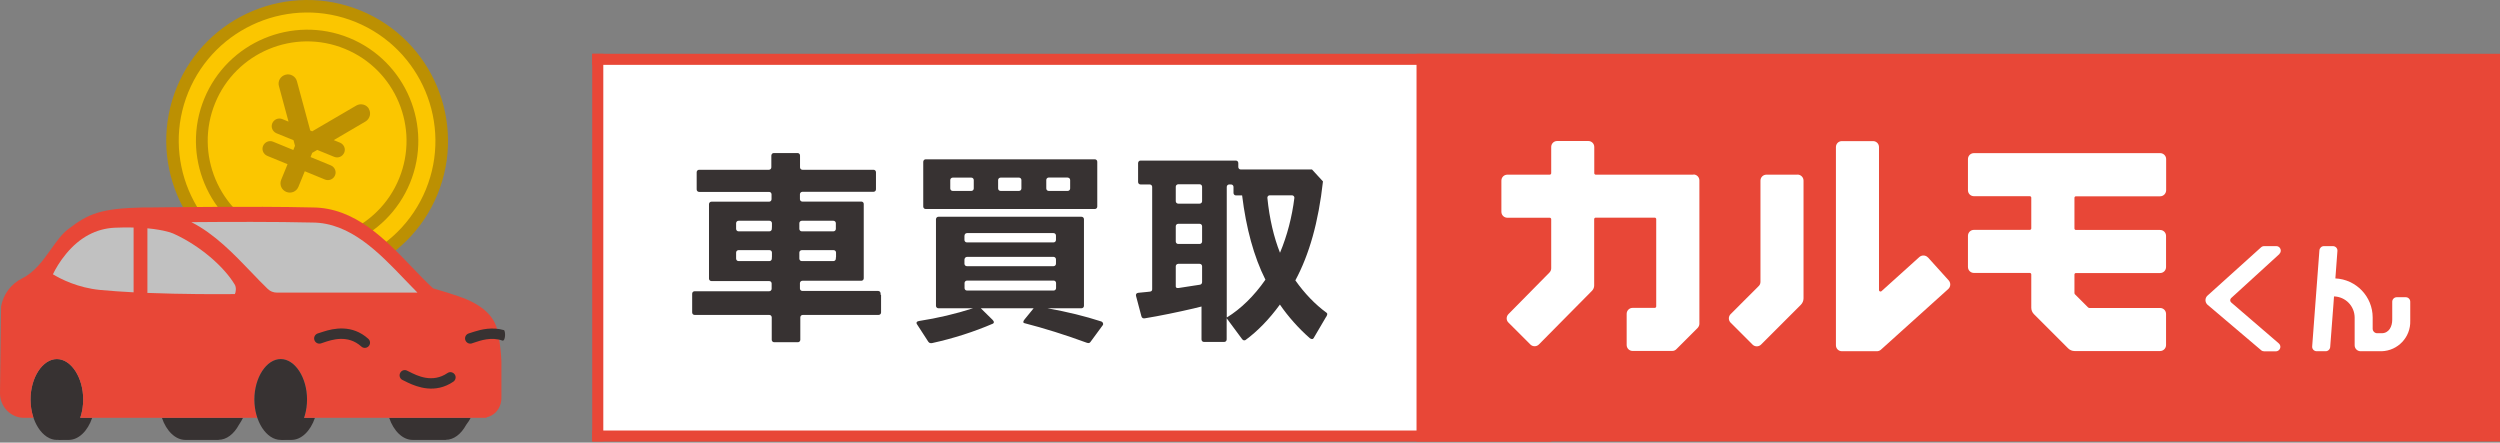 <svg width="209" height="37" viewBox="0 0 209 37" fill="none" xmlns="http://www.w3.org/2000/svg">
<rect x="0" y="0" width="209" height="37" fill="#808080" stroke="none"/>
<path d="M120.189 5.168H49.838V36.596H120.189V5.168Z" fill="white"/>
<path d="M129.689 35.991H49.511V36.916H129.689V35.991Z" fill="#E84737"/>
<path d="M21.438 22.106C15.743 19.774 13.01 13.236 15.342 7.541C17.674 1.846 24.211 -0.895 29.906 1.445C35.601 3.777 38.334 10.315 36.002 16.01C33.67 21.705 27.132 24.438 21.438 22.106Z" fill="#FBC600"/>
<path d="M21.209 22.67C15.203 20.207 12.314 13.318 14.777 7.304C17.24 1.298 24.13 -1.582 30.144 0.881C36.157 3.344 39.038 10.233 36.575 16.247C34.112 22.253 27.223 25.141 21.209 22.678V22.67ZM29.743 1.846C24.269 -0.396 17.993 2.231 15.743 7.705C13.501 13.179 16.127 19.454 21.601 21.705C27.075 23.947 33.351 21.32 35.601 15.846C37.843 10.372 35.217 4.096 29.743 1.846Z" fill="#BC9002"/>
<path d="M22.149 20.379C17.404 18.432 15.129 12.991 17.076 8.253C19.024 3.515 24.457 1.233 29.203 3.172C33.948 5.119 36.223 10.56 34.276 15.298C32.328 20.035 26.887 22.318 22.149 20.371V20.379ZM28.826 4.08C24.588 2.345 19.719 4.375 17.985 8.621C16.25 12.86 18.279 17.728 22.526 19.463C26.772 21.197 31.633 19.168 33.367 14.921C35.102 10.683 33.073 5.815 28.826 4.08Z" fill="#BC9002"/>
<path d="M30.847 9.104C30.741 8.924 30.577 8.793 30.373 8.744C30.168 8.695 29.963 8.719 29.783 8.826L26.101 10.978L25.938 10.912L24.825 6.797C24.768 6.592 24.645 6.428 24.457 6.322C24.277 6.216 24.064 6.191 23.868 6.248C23.663 6.306 23.499 6.428 23.393 6.608C23.287 6.788 23.262 7.001 23.319 7.197L24.121 10.168L23.598 9.955C23.27 9.824 22.902 9.979 22.763 10.307C22.624 10.634 22.788 11.002 23.115 11.141L24.539 11.722L24.661 12.189L24.522 12.54L22.828 11.845C22.501 11.714 22.133 11.87 21.994 12.197C21.855 12.524 22.018 12.892 22.346 13.031L24.04 13.727L23.508 15.028C23.344 15.429 23.532 15.879 23.933 16.043C24.334 16.206 24.784 16.018 24.948 15.617L25.48 14.316L27.173 15.011C27.501 15.142 27.869 14.987 28.008 14.66C28.147 14.332 27.983 13.964 27.656 13.825L25.962 13.13L26.101 12.778L26.519 12.532L27.942 13.113C28.27 13.244 28.638 13.089 28.777 12.761C28.916 12.434 28.753 12.066 28.425 11.927L27.901 11.714L30.553 10.159C30.921 9.939 31.052 9.464 30.831 9.096L30.847 9.104Z" fill="#BC9002"/>
<path d="M2.553 33.397C2.553 31.564 3.559 30.018 4.754 30.018C5.949 30.018 6.955 31.564 6.955 33.397C6.955 35.23 5.949 36.776 4.754 36.776C3.559 36.776 2.553 35.23 2.553 33.397Z" fill="#373232"/>
<path d="M5.744 36.776H4.844C4.967 36.645 5.081 36.498 5.196 36.343C5.482 35.934 5.695 35.451 5.842 34.927H7.708C7.331 36.04 6.57 36.776 5.744 36.776Z" fill="#373232"/>
<path d="M18.271 36.776H15.497C14.671 36.776 13.91 36.04 13.534 34.927H20.317C20.21 35.148 20.153 35.23 19.973 35.516C19.547 36.302 18.926 36.768 18.271 36.768V36.776Z" fill="#373232"/>
<path d="M37.27 36.776H34.496C33.67 36.776 32.909 36.04 32.533 34.927H39.349C39.218 35.164 39.209 35.205 38.972 35.516C38.547 36.302 37.925 36.768 37.27 36.768V36.776Z" fill="#373232"/>
<path d="M24.367 36.776H23.467C23.59 36.645 23.704 36.498 23.819 36.343C24.105 35.934 24.318 35.451 24.465 34.927H26.331C25.954 36.04 25.193 36.776 24.367 36.776Z" fill="#373232"/>
<path d="M41.918 31.376C41.918 30.893 41.918 30.468 41.918 30.231C41.893 29.511 41.812 28.905 41.713 28.275C41.697 28.177 41.681 28.07 41.664 27.972C41.517 27.072 41.083 25.935 39.046 25.043C38.277 24.707 36.64 24.233 36.215 24.11C35.658 23.611 35.086 23.006 34.48 22.376C32.222 20.019 29.661 17.343 26.11 17.343C21.209 17.221 12.871 17.343 12.666 17.343H11.987C11.987 17.343 11.987 17.343 11.979 17.343C8.469 17.425 7.43 17.826 5.695 19.16C5.163 19.569 4.729 20.183 4.263 20.837C3.592 21.778 2.897 22.752 1.857 23.267C0.916 23.734 0.262 24.617 0.09 25.632C0.09 25.657 0.09 25.673 0.09 25.698L0 32.873C0 33.422 0.205 33.937 0.589 34.33C0.941 34.682 1.391 34.895 1.882 34.927H2.798C2.643 34.461 2.553 33.945 2.553 33.397C2.553 31.564 3.559 30.018 4.754 30.018C5.949 30.018 6.955 31.564 6.955 33.397C6.955 33.945 6.865 34.469 6.709 34.927H21.511C21.356 34.461 21.266 33.945 21.266 33.397C21.266 31.564 22.272 30.018 23.467 30.018C24.661 30.018 25.668 31.564 25.668 33.397C25.668 33.945 25.578 34.469 25.422 34.927H40.674C40.674 34.927 40.674 34.903 40.682 34.886C40.969 34.821 41.23 34.682 41.443 34.469C41.754 34.15 41.926 33.708 41.918 33.217C41.91 32.628 41.918 31.957 41.918 31.36V31.376Z" fill="#E84737"/>
<path d="M26.83 28.709C26.887 28.692 26.953 28.668 27.026 28.643C27.738 28.398 29.072 27.948 30.209 28.971C30.389 29.134 30.659 29.118 30.823 28.938C30.986 28.758 30.97 28.488 30.79 28.324C29.44 27.105 27.885 27.449 27.026 27.727C26.92 27.759 26.83 27.792 26.748 27.817C26.683 27.841 26.617 27.858 26.568 27.874C26.339 27.948 26.208 28.193 26.282 28.422C26.355 28.651 26.601 28.782 26.83 28.709Z" fill="#373232"/>
<path d="M39.439 28.709C39.496 28.692 39.561 28.668 39.635 28.643C40.183 28.455 41.083 28.152 41.992 28.471C42.27 28.57 42.278 27.645 42.122 27.596C41.165 27.318 40.232 27.539 39.643 27.727C39.537 27.759 39.447 27.792 39.365 27.817C39.3 27.841 39.234 27.858 39.185 27.874C38.956 27.948 38.825 28.193 38.899 28.422C38.972 28.651 39.218 28.782 39.447 28.709H39.439Z" fill="#373232"/>
<path d="M34.022 30.983C34.079 31.008 34.136 31.041 34.21 31.073C34.881 31.417 36.141 32.047 37.409 31.188C37.606 31.049 37.876 31.106 38.015 31.302C38.154 31.499 38.097 31.769 37.9 31.908C36.395 32.931 34.897 32.366 34.087 31.982C33.989 31.933 33.899 31.892 33.825 31.851C33.76 31.818 33.703 31.793 33.654 31.769C33.433 31.663 33.343 31.409 33.449 31.188C33.556 30.967 33.809 30.877 34.03 30.983H34.022Z" fill="#373232"/>
<path d="M26.093 18.604C26.093 18.604 26.093 18.604 26.102 18.604C29.276 18.604 31.706 21.14 33.842 23.374C34.202 23.75 34.554 24.118 34.898 24.462H23.148C22.861 24.462 22.591 24.356 22.387 24.159C21.945 23.734 21.495 23.267 21.02 22.768C19.539 21.222 17.927 19.544 15.996 18.571C18.909 18.546 23.123 18.53 26.077 18.604H26.093Z" fill="#C1C1C1"/>
<path d="M4.427 22.924C4.623 22.515 4.991 21.86 5.531 21.214C6.668 19.839 8.035 19.111 9.59 19.037C10.179 19.013 10.702 19.005 11.169 19.021V24.438C10.195 24.388 9.246 24.323 8.379 24.241C6.505 24.061 5.073 23.325 4.427 22.932V22.924Z" fill="#C1C1C1"/>
<path d="M19.646 24.585C18.148 24.601 15.236 24.601 12.323 24.487V19.086C13.092 19.16 13.599 19.266 13.869 19.332C14.114 19.381 14.352 19.463 14.581 19.569C16.651 20.518 18.68 22.22 19.629 23.799C19.768 24.028 19.719 24.429 19.637 24.585H19.646Z" fill="#C1C1C1"/>
<path d="M21.266 33.397C21.266 31.564 22.272 30.018 23.467 30.018C24.661 30.018 25.668 31.564 25.668 33.397C25.668 35.23 24.661 36.776 23.467 36.776C22.272 36.776 21.266 35.23 21.266 33.397Z" fill="#373232"/>
<path d="M209 4.497H118.422V36.907H209V4.497Z" fill="#E84737"/>
<path d="M201.12 24.847H200.367C200.163 24.847 199.991 25.018 199.991 25.223V26.729C199.991 27.293 199.721 27.858 199.107 27.858H198.731C198.526 27.858 198.355 27.686 198.355 27.481V26.54C198.355 24.797 196.98 23.358 195.237 23.276C195.303 22.392 195.368 21.484 195.409 20.976C195.425 20.772 195.27 20.592 195.057 20.576C195.049 20.576 195.041 20.576 195.033 20.576H194.28C194.083 20.576 193.92 20.731 193.903 20.927C193.846 21.729 193.691 23.775 193.568 25.362C193.437 27.064 193.347 28.349 193.298 28.962C193.282 29.167 193.437 29.347 193.65 29.363C193.658 29.363 193.666 29.363 193.674 29.363H194.427C194.624 29.363 194.787 29.208 194.804 29.011C194.853 28.357 194.967 26.876 195.074 25.46C195.09 25.231 195.106 25.002 195.123 24.781C196.08 24.806 196.841 25.583 196.849 26.54V28.864C196.849 29.142 197.07 29.363 197.348 29.363H199.107C200.466 29.322 201.538 28.185 201.497 26.827C201.497 26.794 201.497 26.761 201.497 26.729V25.223C201.497 25.018 201.333 24.847 201.12 24.847Z" fill="white"/>
<path d="M190.549 21.23C190.705 21.091 190.713 20.854 190.574 20.698C190.5 20.616 190.402 20.576 190.295 20.576H189.281C189.191 20.576 189.101 20.608 189.027 20.674L184.543 24.716C184.339 24.904 184.322 25.215 184.502 25.428C184.519 25.444 184.535 25.46 184.551 25.477L189.035 29.281C189.101 29.339 189.191 29.371 189.281 29.371H190.263C190.467 29.371 190.639 29.2 190.639 28.995C190.639 28.889 190.59 28.782 190.508 28.709L186.532 25.288C186.425 25.198 186.417 25.043 186.507 24.937C186.507 24.937 186.523 24.92 186.532 24.912L190.557 21.238L190.549 21.23Z" fill="white"/>
<path d="M150.276 14.602H147.674C147.396 14.602 147.175 14.823 147.175 15.101V23.562C147.175 23.693 147.126 23.824 147.028 23.914L144.679 26.262C144.483 26.459 144.483 26.778 144.679 26.974L146.512 28.807C146.708 29.003 147.028 29.003 147.224 28.807L150.554 25.477C150.693 25.338 150.775 25.141 150.775 24.945V15.101C150.775 14.823 150.554 14.602 150.276 14.594V14.602Z" fill="white"/>
<path d="M141.578 14.602H133.404C133.338 14.602 133.281 14.545 133.281 14.48V12.287C133.281 12.009 133.06 11.788 132.782 11.788H130.18C129.902 11.788 129.681 12.009 129.681 12.287V14.48C129.681 14.545 129.624 14.602 129.558 14.602H126.015C125.737 14.602 125.516 14.823 125.516 15.101V17.703C125.516 17.982 125.737 18.203 126.015 18.203H129.558C129.624 18.203 129.681 18.26 129.681 18.325V22.433C129.681 22.564 129.624 22.695 129.534 22.785L126.105 26.262C125.909 26.459 125.909 26.778 126.105 26.966L127.938 28.799C128.134 28.995 128.454 28.995 128.65 28.799L133.093 24.307C133.207 24.192 133.273 24.028 133.273 23.865V18.317C133.273 18.252 133.33 18.195 133.396 18.195H138.338C138.403 18.195 138.46 18.252 138.46 18.317V25.616C138.46 25.681 138.403 25.738 138.338 25.738H136.489C136.21 25.738 135.989 25.959 135.989 26.238V28.84C135.989 29.118 136.21 29.339 136.489 29.339H139.794C139.925 29.339 140.056 29.29 140.146 29.191L141.922 27.416C142.012 27.318 142.069 27.195 142.069 27.064V15.085C142.069 14.807 141.848 14.586 141.57 14.586L141.578 14.602Z" fill="white"/>
<path d="M161.175 21.525C160.986 21.32 160.676 21.304 160.463 21.484L157.296 24.339C157.247 24.388 157.165 24.38 157.116 24.331C157.092 24.307 157.084 24.282 157.084 24.249V12.295C157.084 12.017 156.863 11.796 156.584 11.796H153.982C153.704 11.796 153.483 12.017 153.483 12.295V28.864C153.483 29.142 153.704 29.363 153.982 29.363H156.912C157.034 29.363 157.157 29.314 157.247 29.232L162.877 24.159C163.081 23.971 163.097 23.66 162.917 23.448L161.175 21.517V21.525Z" fill="white"/>
<path d="M180.591 12.802H165.02C164.742 12.802 164.521 13.023 164.521 13.301V15.903C164.521 16.182 164.742 16.402 165.02 16.402H169.692C169.758 16.402 169.815 16.46 169.815 16.525V19.095C169.815 19.16 169.758 19.217 169.692 19.217H165.02C164.742 19.217 164.521 19.438 164.521 19.716V22.318C164.521 22.596 164.742 22.817 165.02 22.817H169.692C169.758 22.817 169.815 22.875 169.815 22.94V25.73C169.815 25.927 169.897 26.123 170.036 26.262L172.9 29.126C173.039 29.265 173.235 29.347 173.432 29.347H180.583C180.861 29.347 181.082 29.118 181.082 28.848V26.246C181.082 25.968 180.861 25.747 180.583 25.747H174.667C174.667 25.747 174.602 25.73 174.577 25.714L173.456 24.593C173.456 24.593 173.424 24.536 173.424 24.503V22.948C173.424 22.883 173.481 22.826 173.546 22.826H180.583C180.861 22.826 181.082 22.605 181.082 22.326V19.724C181.082 19.446 180.861 19.225 180.583 19.225H173.546C173.481 19.225 173.424 19.168 173.424 19.103V16.533C173.424 16.468 173.481 16.411 173.546 16.411H180.583C180.861 16.411 181.082 16.19 181.09 15.912V13.301C181.09 13.023 180.861 12.802 180.591 12.802Z" fill="white"/>
<path d="M129.689 4.497H49.511V5.422H129.689V4.497Z" fill="#E84737"/>
<path d="M50.436 4.497H49.511V36.891H50.436V4.497Z" fill="#E84737"/>
<path d="M73.616 24.634V24.527C73.616 24.413 73.526 24.323 73.411 24.323H67.185H67.078C66.964 24.323 66.874 24.233 66.874 24.118V23.677C66.874 23.562 66.964 23.472 67.078 23.472H71.898H72.004C72.119 23.472 72.209 23.382 72.209 23.267V23.161V17.155V17.049C72.209 16.943 72.127 16.861 72.029 16.853H67.185H67.078C66.964 16.853 66.874 16.763 66.874 16.648V16.239C66.874 16.124 66.964 16.043 67.078 16.034H72.921H73.027C73.141 16.034 73.231 15.944 73.231 15.83V15.723V14.504V14.398C73.231 14.283 73.141 14.193 73.027 14.193H67.193H67.087C66.972 14.193 66.882 14.103 66.882 13.989V13.105V12.999C66.882 12.884 66.792 12.794 66.677 12.794H64.689C64.575 12.794 64.493 12.884 64.484 12.999V13.882V13.989C64.484 14.103 64.394 14.193 64.28 14.193H64.174H58.552H58.446C58.331 14.193 58.242 14.283 58.242 14.398V15.838C58.242 15.953 58.331 16.043 58.446 16.043H58.552H64.296C64.411 16.043 64.501 16.133 64.501 16.247V16.353V16.55V16.656C64.501 16.771 64.411 16.861 64.296 16.861H64.19H59.583H59.477C59.362 16.861 59.272 16.951 59.272 17.065V23.292C59.272 23.407 59.362 23.497 59.477 23.497H59.583H64.305C64.419 23.497 64.509 23.587 64.509 23.701V23.808V24.037V24.143C64.509 24.258 64.419 24.348 64.305 24.348H64.198H58.176H58.07C57.955 24.348 57.865 24.438 57.865 24.552V26.123C57.865 26.238 57.955 26.328 58.07 26.328H58.176H64.313C64.427 26.328 64.517 26.418 64.517 26.532V26.639V28.406C64.517 28.52 64.607 28.61 64.722 28.61H64.828H66.596H66.702C66.817 28.61 66.906 28.52 66.906 28.406V28.3V26.532C66.906 26.418 66.996 26.328 67.111 26.328H73.346H73.452C73.567 26.328 73.657 26.238 73.657 26.123V26.017V24.659L73.616 24.634ZM69.672 18.456C69.787 18.456 69.877 18.546 69.877 18.661V18.767V19.029V19.135C69.877 19.25 69.787 19.34 69.672 19.34H69.566H67.136H67.029C66.915 19.34 66.825 19.25 66.825 19.135V18.661C66.825 18.546 66.915 18.456 67.029 18.456H69.68H69.672ZM69.877 21.517V21.623C69.877 21.737 69.787 21.827 69.672 21.827H69.566H67.136H67.029C66.915 21.827 66.825 21.737 66.825 21.623V21.116C66.825 21.001 66.915 20.919 67.029 20.911H69.689C69.803 20.911 69.893 21.001 69.893 21.116V21.222V21.517H69.877ZM64.525 21.517V21.623C64.525 21.737 64.435 21.827 64.321 21.827H64.215H61.85H61.743C61.629 21.827 61.539 21.737 61.539 21.623V21.517V21.116C61.539 21.001 61.629 20.911 61.743 20.911H64.329C64.444 20.911 64.534 21.001 64.534 21.116V21.222V21.517H64.525ZM64.525 19.029V19.135C64.525 19.25 64.435 19.34 64.321 19.34H64.215H61.85H61.743C61.629 19.34 61.539 19.25 61.539 19.135V19.029V18.661C61.539 18.546 61.629 18.456 61.743 18.456H64.329C64.444 18.456 64.534 18.546 64.534 18.661V18.767V19.029H64.525Z" fill="#373232"/>
<path d="M77.388 17.474H77.494H91.421H91.527C91.642 17.474 91.732 17.384 91.732 17.27V17.163V13.629V13.522C91.732 13.408 91.642 13.318 91.527 13.318H77.388C77.273 13.318 77.192 13.408 77.183 13.522V17.27C77.183 17.384 77.273 17.474 77.388 17.474ZM81.201 14.848C81.316 14.848 81.406 14.938 81.406 15.052V15.159V15.65V15.756C81.406 15.871 81.316 15.961 81.201 15.961H81.095H79.753H79.646C79.532 15.961 79.442 15.871 79.442 15.756V15.052C79.442 14.938 79.532 14.856 79.646 14.848H81.201ZM85.186 14.848C85.3 14.848 85.39 14.938 85.39 15.052V15.159V15.65V15.756C85.39 15.871 85.3 15.961 85.186 15.961H85.079H83.754H83.647C83.533 15.961 83.443 15.871 83.443 15.756V15.052C83.443 14.938 83.533 14.856 83.647 14.848H85.186ZM89.261 14.848C89.375 14.848 89.465 14.938 89.465 15.052V15.159V15.65V15.756C89.465 15.871 89.375 15.961 89.261 15.961H89.154H87.78H87.673C87.559 15.961 87.469 15.871 87.469 15.756V15.044C87.469 14.93 87.559 14.848 87.673 14.84H89.269L89.261 14.848Z" fill="#373232"/>
<path d="M109.814 28.275L110.837 26.532L110.878 26.475C110.968 26.32 110.993 26.205 110.903 26.148C109.945 25.452 109.045 24.511 108.292 23.439C109.454 21.279 110.223 18.571 110.6 15.167L109.683 14.169H103.833H103.727C103.612 14.169 103.522 14.079 103.522 13.964V13.735V13.629C103.522 13.514 103.432 13.424 103.318 13.424H95.348C95.234 13.424 95.152 13.514 95.144 13.629V15.216C95.144 15.331 95.234 15.421 95.348 15.421H95.454H96.117C96.232 15.421 96.322 15.511 96.322 15.625V15.732V24.069V24.176C96.322 24.29 96.273 24.364 96.134 24.38L95.904 24.405C95.585 24.429 95.512 24.446 95.16 24.478C94.988 24.495 94.939 24.626 94.972 24.74L95.422 26.442C95.463 26.598 95.585 26.63 95.692 26.614C96.952 26.41 98.523 26.082 99.783 25.788L100.446 25.624V28.381C100.446 28.496 100.536 28.586 100.65 28.586H100.757H102.238H102.344C102.459 28.586 102.549 28.496 102.549 28.381V28.275V26.606L103.833 28.34C103.923 28.471 104.03 28.471 104.12 28.43C105.118 27.702 106.108 26.688 107 25.46C107.679 26.459 108.587 27.473 109.495 28.267C109.618 28.365 109.757 28.373 109.806 28.283L109.814 28.275ZM100.495 23.464V23.57C100.495 23.685 100.437 23.783 100.323 23.799L100.225 23.816L99.742 23.889C98.997 23.996 98.736 24.045 98.523 24.078H98.457C98.376 24.094 98.302 24.037 98.294 23.955V22.261C98.294 22.146 98.384 22.065 98.498 22.056H100.29C100.405 22.056 100.495 22.146 100.495 22.261V22.367V23.456V23.464ZM100.495 20.085V20.191C100.495 20.305 100.405 20.395 100.29 20.395H100.184H98.605H98.498C98.384 20.395 98.294 20.305 98.294 20.191V18.915C98.294 18.8 98.384 18.71 98.498 18.71H100.29C100.405 18.71 100.495 18.8 100.495 18.915V19.021V20.068V20.085ZM100.495 16.713V16.82C100.495 16.934 100.405 17.024 100.29 17.024H100.184H98.605H98.498C98.384 17.024 98.294 16.934 98.294 16.82V15.609C98.294 15.494 98.384 15.412 98.498 15.404H100.29C100.405 15.404 100.495 15.494 100.495 15.609V15.715V16.697V16.713ZM102.557 26.532V15.732V15.625C102.557 15.511 102.647 15.421 102.761 15.421H102.917C103.031 15.421 103.121 15.511 103.121 15.625V15.732V16.133C103.121 16.247 103.211 16.337 103.326 16.337H103.432H103.841C104.177 19.078 104.823 21.459 105.789 23.382C104.84 24.748 103.727 25.828 102.565 26.54L102.557 26.532ZM107.008 21.132C106.501 19.855 106.124 18.285 105.952 16.533C105.952 16.427 106.026 16.337 106.132 16.329H108.014C108.121 16.329 108.211 16.419 108.211 16.533C108.014 18.129 107.613 19.684 107.008 21.132Z" fill="#373232"/>
<path d="M78.484 25.771H78.591H81.348C79.9 26.238 78.37 26.598 76.832 26.835C76.643 26.868 76.562 26.966 76.668 27.121L77.601 28.561C77.683 28.684 77.789 28.701 77.912 28.684C79.679 28.3 81.438 27.735 83.009 27.056C83.099 27.007 83.14 26.9 82.985 26.745L81.995 25.771H86.413L85.652 26.704C85.497 26.892 85.537 26.99 85.636 27.015C87.264 27.432 89.097 28.005 90.848 28.651C91.028 28.717 91.11 28.668 91.175 28.57L92.19 27.187C92.28 27.064 92.181 26.917 92.075 26.876C90.676 26.426 89.285 26.082 87.567 25.771H90.308H90.414C90.529 25.771 90.619 25.681 90.619 25.567V25.46V18.432V18.325C90.619 18.211 90.529 18.121 90.414 18.121H78.452C78.337 18.121 78.255 18.211 78.247 18.325V25.567C78.247 25.681 78.337 25.771 78.452 25.771H78.484ZM80.636 19.692C80.636 19.577 80.726 19.487 80.841 19.487H80.947H88.074C88.189 19.487 88.279 19.577 88.279 19.692V19.798V19.954V20.06C88.279 20.175 88.189 20.265 88.074 20.265H87.968H80.939H80.833C80.718 20.265 80.628 20.175 80.628 20.06V19.684L80.636 19.692ZM80.636 21.68C80.636 21.574 80.726 21.484 80.833 21.476H88.09C88.197 21.484 88.279 21.574 88.279 21.68V21.787V21.942V22.048C88.279 22.163 88.189 22.253 88.074 22.253H87.968H80.939H80.833C80.718 22.253 80.628 22.163 80.628 22.048V21.672L80.636 21.68ZM80.636 23.66C80.636 23.546 80.726 23.464 80.841 23.456H88.099C88.205 23.464 88.287 23.554 88.287 23.66V23.767V23.979V24.086C88.287 24.2 88.197 24.29 88.082 24.29H87.976H80.947H80.841C80.726 24.29 80.636 24.2 80.636 24.086V23.66Z" fill="#373232"/>
</svg>
